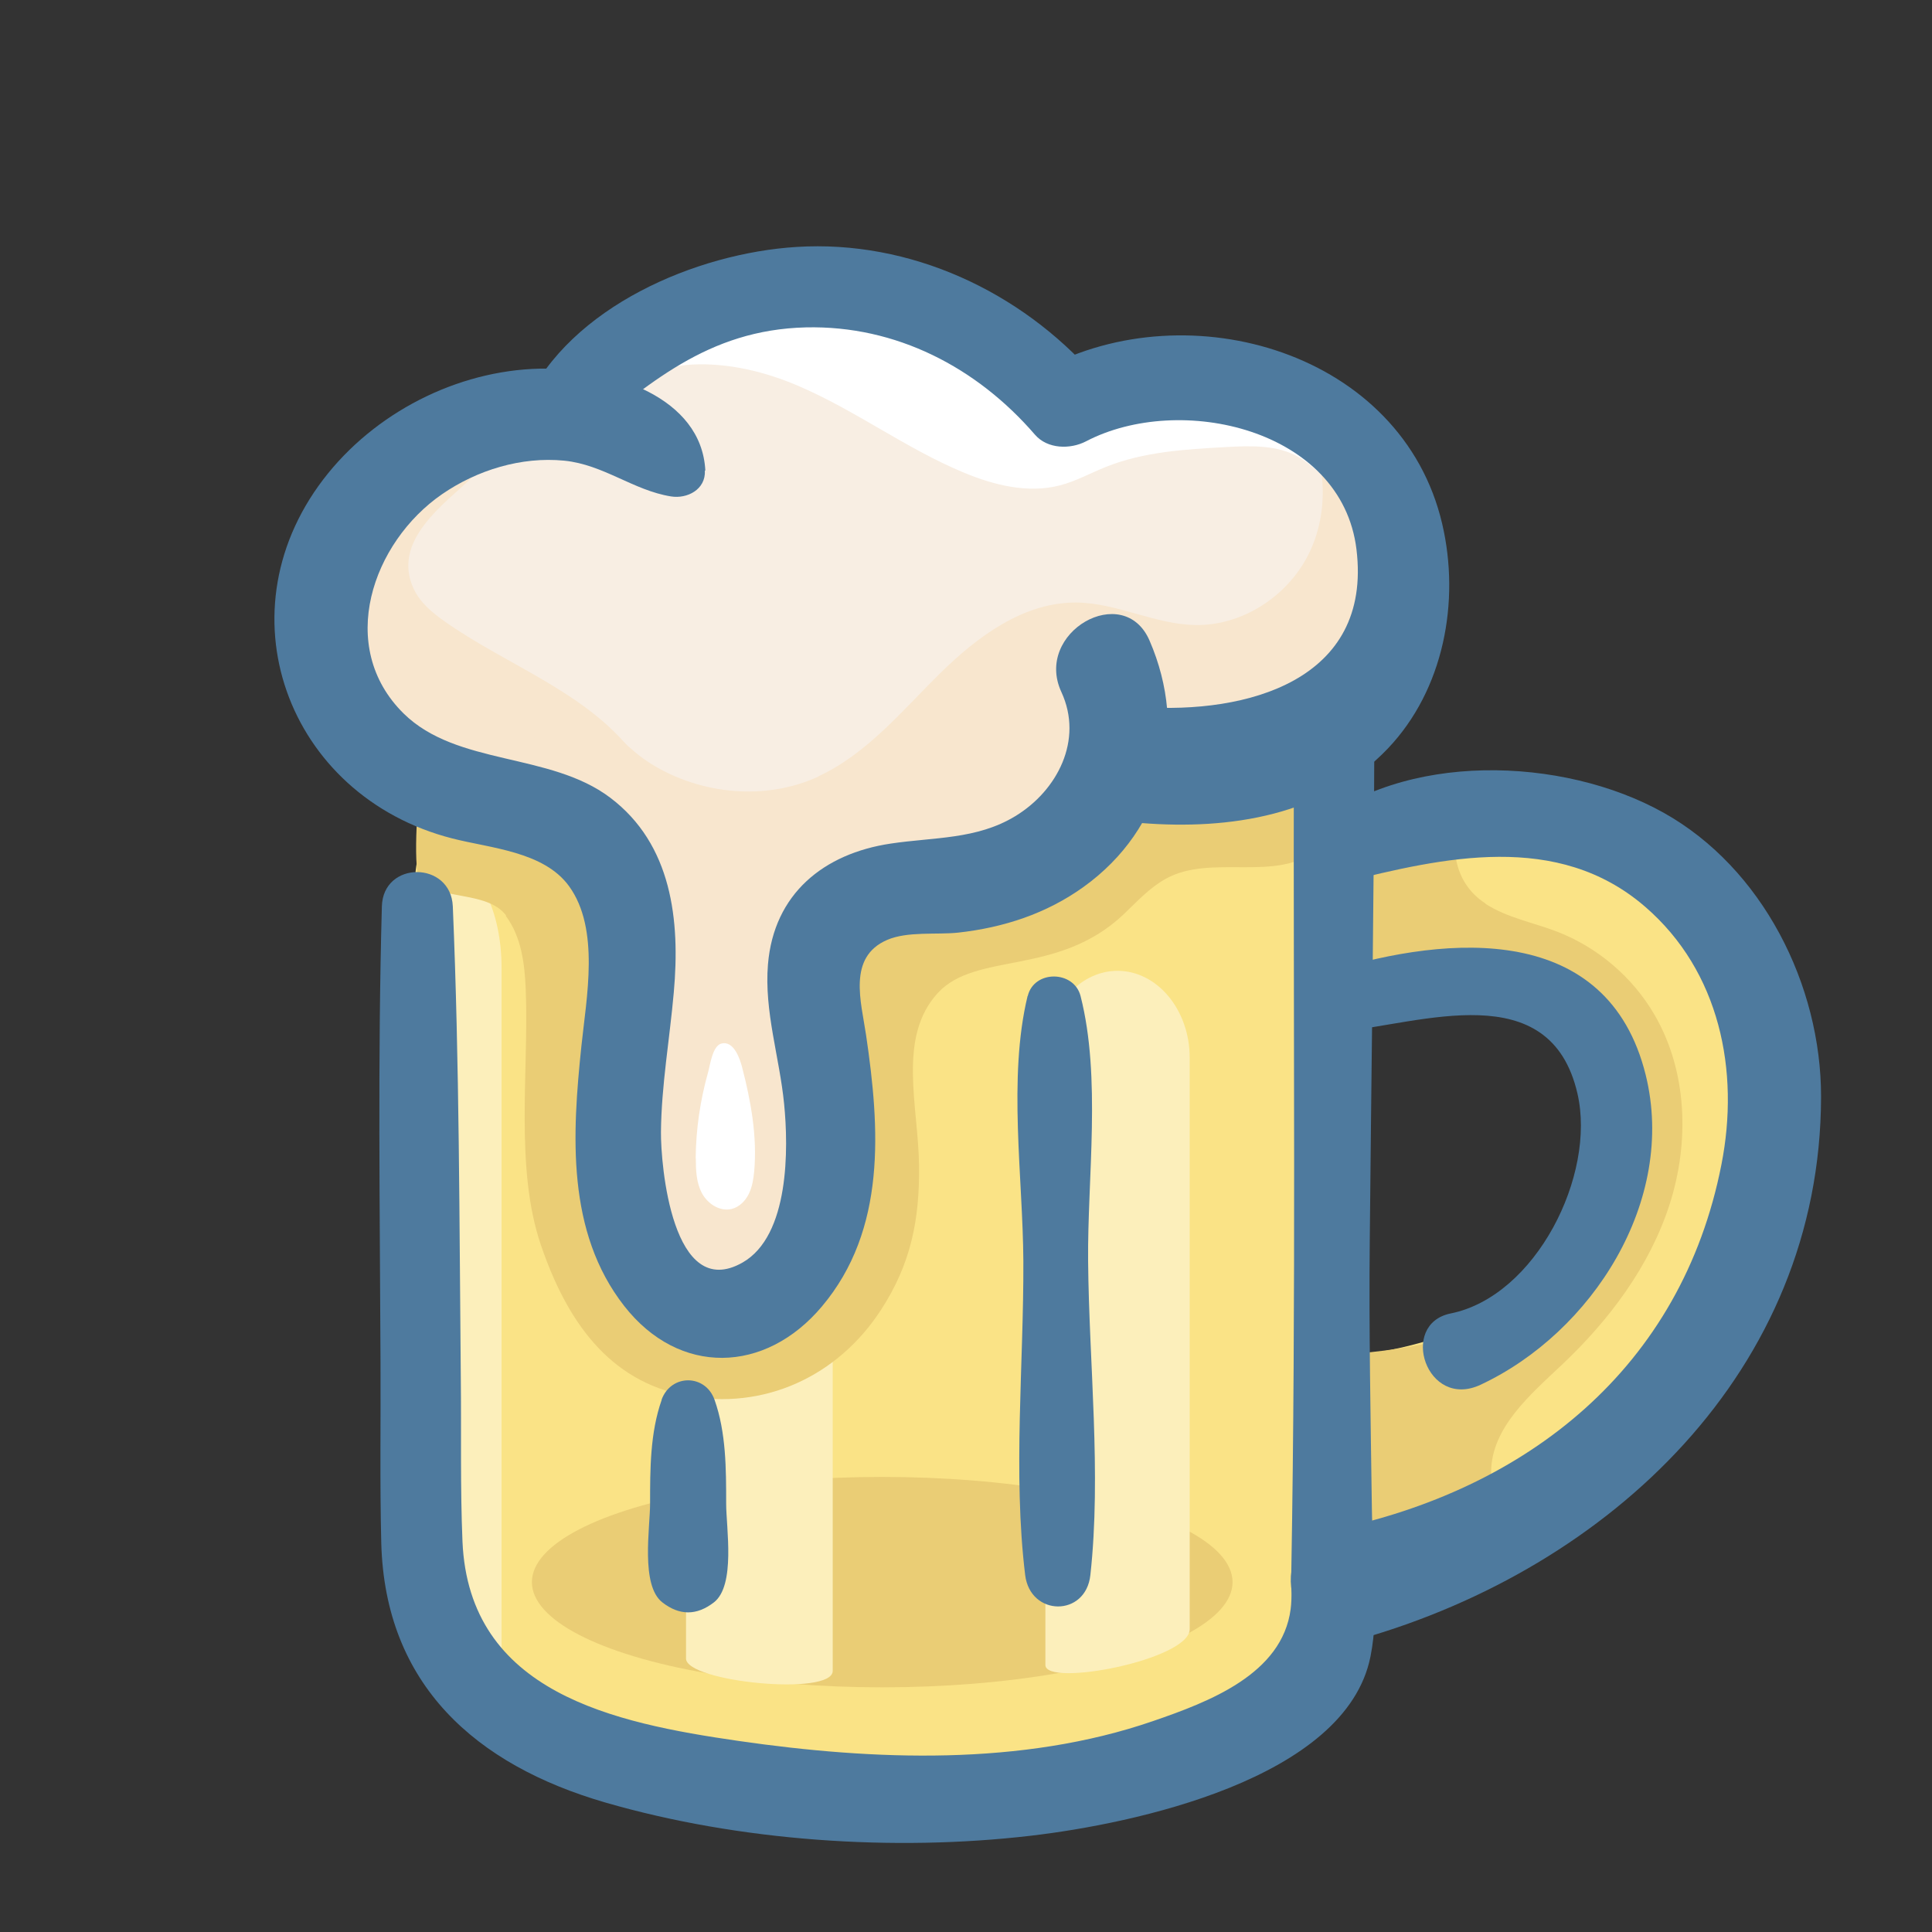 <?xml version="1.0" encoding="UTF-8"?><svg id="Calque_1" xmlns="http://www.w3.org/2000/svg" viewBox="0 0 128 128"><rect x="0" y="0" width="128" height="128" fill="#333333" stroke="none"/><defs><style>.cls-1{fill:#f8e6ce;}.cls-1,.cls-2,.cls-3,.cls-4,.cls-5,.cls-6,.cls-7{stroke-width:0px;}.cls-2{fill:#f8eee3;}.cls-3{fill:#4e7a9e;}.cls-4{fill:#fff;}.cls-5{fill:#eacd75;}.cls-6{fill:#fcefbb;}.cls-7{fill:#fae386;}</style></defs><path class="cls-7" d="m88.39,49.69l-.14,56.98c-.08,1.16.05,2.38-.41,3.45-.52,1.19-1.58,2.04-2.67,2.75-5.34,3.48-12.57,6.25-23.26,6.25-7.97,0-22.22-1.13-28.69-5.8-1.42-1.03-2.74-2.27-3.52-3.85-1.08-2.18-1.83-4.73-1.75-7.16l-.3-42.26c-.75-3.55,1.27-7.21,4.15-9.41,2.88-2.21,6.5-3.2,10.04-3.98,15.41-3.39,31.86-2.79,46.54,3.02Z"/><ellipse class="cls-5" cx="58.45" cy="104.82" rx="23.21" ry="6.97"/><path class="cls-7" d="m102.11,66.55c3.41,2.1,5.04,6.5,4.36,10.45-.67,3.95-3.37,7.37-6.76,9.52-3.38,2.14-7.4,3.12-11.4,3.44-.22,5.35-.25,10.7-.1,16.05,6.88-3.24,32.94-8.93,29.71-37.19-2.06-18.03-22.4-17.02-30.57-13.03-.33.16-.12,7.25-.01,7.9.31,1.91.54,2.17,2.52,2.13,4.31-.07,8.16-1.78,12.25.73Z"/><path class="cls-6" d="m69.26,110.31v-40.24c0-3.16,2.15-5.75,4.78-5.75h0c2.63,0,4.78,2.59,4.78,5.75v37.87c0,2.02-9.56,3.86-9.56,2.37Z"/><path class="cls-6" d="m45.45,109.88v-39.81c0-3.16,2.19-5.75,4.86-5.75h0c2.67,0,4.86,2.59,4.86,5.75v40.63c0,1.7-9.72.73-9.72-.82Z"/><path class="cls-6" d="m26.55,98.98v-34.87c0-3.72,1.5-6.76,3.34-6.76h0c1.84,0,3.34,3.04,3.34,6.76v46.97c0,3.72-6.68-8.39-6.68-12.1Z"/><path class="cls-5" d="m33.51,60.68c1.02,1.36,1.25,3.14,1.32,4.84.22,5.42-.74,11.85,1.01,16.98,1.7,4.97,4.46,9,9.62,9.97,5.16.98,10.05-1.28,12.91-5.69,1.97-3.03,2.56-5.94,2.52-9.55-.05-3.98-1.45-8.5,1.24-11.44,2.53-2.76,7.95-1.09,12.31-5.21.88-.84,1.72-1.76,2.78-2.35,3.02-1.7,7.38.29,10.03-1.96,1.84-1.57,1.83-4.36,1.67-6.77-2.96-.28-5.93-.57-8.89-.85-.98-.09-1.99-.19-2.94.08-1.39.39-2.44,1.49-3.44,2.52-1.47,1.54-3,3.07-4.86,4.1-1.64.91-3.48,1.39-5.3,1.86-3.72.96-7.43,1.93-11.15,2.89-2.57.67-5.39,1.31-7.78.16-3-1.44-4.2-5.16-6.92-7.09-2.71-1.93-6.36-1.7-9.66-1.25-.31.04-.63,5.6-.21,6.23,1.06,1.57,4.47.79,5.76,2.5Z"/><path class="cls-2" d="m29.36,28.71c-2.07.84-4.01,2.12-5.35,3.91-1.89,2.52-3.25,5.8-3.39,8.94-.07,1.61.78,3.27,1.41,4.75,1.57,3.66,6.07,4.85,9.97,5.62,3.91.77,8.4,2.02,9.91,5.7.95,2.34.38,4.98-.03,7.47-.47,2.87-.69,5.79-.66,8.7.03,2.65.28,5.38,1.53,7.71s3.66,4.21,6.31,4.11c3.68-.14,6.29-3.95,6.64-7.61.35-3.66-.9-7.26-1.68-10.85-.58-2.65-.76-5.81,1.21-7.68,2.36-2.24,6.17-1.23,9.39-1.7,2.99-.44,5.72-2.37,7.14-5.03.34-.65.63-1.35,1.18-1.84.59-.52,1.39-.71,2.17-.85,4.78-.85,10.28.96,13.65-2.53,2.37-2.46,4.63-4.25,4.63-10.35,0-2.77-2.02-6.61-4.01-8.53-1.06-1.02-2.45-1.61-3.83-2.13-3.52-1.35-7.45-2.45-11.01-1.21-.69.24-1.37.57-2.1.53-.9-.05-1.66-.67-2.37-1.23-3.56-2.83-7.64-5.12-12.08-6.11-5.15-1.14-13.03-.62-16.38,4.17-1.16,1.66-.77,4.2-2.71,4.99-1.04.42-3.36-.22-4.58-.12-1.7.15-3.37.55-4.95,1.19Z"/><path class="cls-1" d="m27.43,39.05c.43.91,1.25,1.57,2.07,2.15,4.14,2.9,9.25,4.63,12.38,8.6,3.42,4.32,3.68,10.45,2.26,15.77-1.45-1.93-1.66-4.54-2.89-6.62-3.64-6.17-13.92-5-18.05-10.86-1.07-1.52-1.59-3.39-1.68-5.25-.14-3.13.94-6.3,2.97-8.69,1.28-1.52,5.09-5.09,6.87-2.6-1.91,1.85-5.46,4.26-3.94,7.49Z"/><path class="cls-1" d="m54.23,51.43c3.19-1.48,5.51-4.31,8.01-6.78,2.5-2.47,5.6-4.78,9.12-4.73,2.66.04,5.16,1.44,7.82,1.49,3.1.06,6.11-1.89,7.5-4.66,1.4-2.77,1.22-6.23-.27-8.95,4.53,2.62,6.97,8.4,5.69,13.47-1.29,5.07-6.19,9-11.42,9.14-2.47.07-5.16-.58-7.29.69-.94.56-1.64,1.43-2.39,2.22-2.45,2.56-5.69,4.36-9.16,5.1-2,.42-4.24.58-5.7,2.01-.77.75-1.21,1.78-1.49,2.82-.87,3.25-.25,6.69.22,10.03.47,3.33.76,6.89-.69,9.93-1.45,3.04-5.26,5.19-8.29,3.72-2.7-1.32-3.58-4.72-3.79-7.71-.59-8.34,1.48-17.39-2.66-24.66-1.86-3.26-4.87-5.91-5.97-9.5-.08-.24,5.14,1.76,5.66,2.16,1.41,1.07,2.51,2.46,4.03,3.4,3.26,2.02,7.57,2.45,11.08.82Z"/><path class="cls-4" d="m46.1,76.74c0,.79.03,1.62.41,2.32.38.7,1.18,1.22,1.95,1.04.51-.12.92-.53,1.15-1s.31-1,.36-1.52c.2-2.3-.22-4.62-.8-6.86-.14-.55-.55-1.8-1.38-1.58-.59.16-.74,1.42-.88,1.91-.52,1.85-.8,3.76-.82,5.68Z"/><path class="cls-4" d="m52.9,25.57c3.78,1.62,7.13,4.15,10.93,5.73,2.03.85,4.29,1.41,6.42.85,1.06-.28,2.02-.82,3.03-1.22,2.49-1,5.23-1.16,7.91-1.31,1.66-.09,3.43-.16,4.87.67,1.12.65,1.96,1.8,3.2,2.16.44-1.63-.25-3.4-1.38-4.65-1.13-1.25-2.65-2.07-4.17-2.8-1.45-.69-2.97-1.34-4.57-1.41-1.97-.09-3.89.67-5.86.73-4.15.13-7.67-2.78-11.42-4.56-3.53-1.67-7.51-2.39-11.4-2.04-2.4.21-4.79.83-6.88,2.04-1.84,1.06-3.46,2.6-4.44,4.5-.83,1.6-.4,1.99,1.24,1.44,1.87-.63,3.5-1.45,5.52-1.55,2.39-.11,4.81.48,7,1.42Z"/><path class="cls-5" d="m98.42,59.88c1.42.92,3.14,1.23,4.73,1.84,2.7,1.04,5.02,3.02,6.47,5.52,2.17,3.73,2.32,8.43,1,12.54-1.32,4.11-4,7.68-7.14,10.64-2.12,2-4.65,4.16-4.69,7.07-.01,1.02.3,2.07,0,3.05-.27.87-.98,1.52-1.71,2.07-2.38,1.83-6,3.1-8.94,3.69l-.14-16.48c4.96-.32,9.95-1,13.84-4.11,3.88-3.11,5.7-7.95,5.49-12.92-.06-1.34-.33-2.7-1.05-3.83-1.71-2.68-4.54-3.27-7.72-3.15-3.41.13-7.63.77-10.85,1.9,0,0,.18-13.17.22-12.59.04.58,7.8-1.92,8.54-.97.46.6-.13,1.97-.02,2.67.2,1.27.88,2.34,1.97,3.04Z"/><path class="cls-3" d="m25.3,60.06c-.28,10.06-.13,20.13-.09,30.2.02,3.99-.05,7.99.05,11.97.25,9.39,6.26,14.7,14.84,17.19,8.84,2.56,19.08,3.27,28.21,2.2,6.68-.78,20.87-3.72,22.49-11.88.61-3.07.13-6.71.09-9.81-.08-5.9-.2-11.8-.14-17.7.1-10.85.27-21.7.3-32.55,0-3.43-5.32-3.43-5.33,0-.04,18.2.15,36.38-.17,54.58-.01.76.06,1.58-.04,2.34-.56,4.32-5.41,6.15-9.13,7.43-8.69,2.99-18.46,2.61-27.46,1.31-8.23-1.19-17.85-3.18-18.28-13.22-.15-3.58-.07-7.19-.11-10.77-.1-10.44-.09-20.87-.53-31.3-.13-3.02-4.62-3.04-4.7,0h0Z"/><path class="cls-3" d="m89,58.46c6.62-1.65,14.19-3.4,19.99,1.61,4.96,4.28,6.28,10.89,5.06,17.08-2.64,13.47-12.86,21.58-25.87,24.24-4.67.95-2.68,8.52,1.98,7.19,16.48-4.71,30.46-17.76,30.49-35.91.01-7.4-3.87-15.16-10.44-18.83-6.69-3.74-17.26-4.08-23.32,1.03-1.72,1.45.14,4.09,2.09,3.6h0Z"/><path class="cls-3" d="m88.73,68.36c5.46-.54,13.97-3.75,15.78,4.09,1.25,5.41-2.76,13.43-8.4,14.57-3.46.7-1.61,6.41,1.99,4.72,7.36-3.45,13-12.17,10.93-20.53-2.51-10.11-13.01-9.27-20.84-6.89-2.12.64-1.86,4.28.55,4.05h0Z"/><path class="cls-3" d="m46.73,31.17c-.26-4.91-6.27-6.71-10.43-6.75-5.53-.05-11.07,2.64-14.55,6.92-7.34,9.04-2.75,21.41,8.22,24.21,2.53.65,6.06.86,7.73,3.16,2.06,2.84,1.15,7.4.82,10.59-.61,5.84-1.01,12.31,2.84,17.23,3.63,4.64,9.33,4.5,13.09.03,4.3-5.1,3.84-11.81,2.93-17.98-.32-2.19-1.25-5.17,1.4-6.31,1.35-.58,3.26-.33,4.69-.48,3.01-.33,5.86-1.26,8.32-3.03,5.37-3.86,6.96-10.35,4.37-16.32-1.71-3.95-7.68-.55-5.84,3.41,1.47,3.18-.27,6.53-3.05,8.22-2.56,1.56-5.41,1.39-8.26,1.82-4.43.66-7.74,3.32-8.13,8-.26,3.11.77,6.17,1.07,9.25.29,2.91.37,8.73-2.76,10.51-4.66,2.64-5.42-6.51-5.4-8.66.03-3.09.58-6.17.85-9.24.43-4.77-.12-9.81-4.21-12.9-4-3.02-10.15-2.1-13.69-5.58-4.49-4.43-2.07-11.35,2.55-14.53,2.32-1.6,5.26-2.5,8.09-2.22,2.61.26,4.58,1.97,7.08,2.37,1.06.17,2.3-.45,2.24-1.71h0Z"/><path class="cls-3" d="m38.21,29.28c4.72-3.83,8.67-7.43,15.18-7.59,5.98-.14,11.33,2.65,15.18,7.11.83.96,2.34.98,3.38.44,6.22-3.25,16.95-.84,17.92,7.16,1.06,8.72-7.32,10.91-14.23,10.44-4.95-.34-4.9,7.3,0,7.69,5.86.46,12.06-.49,16.3-4.93,3.72-3.9,4.81-9.75,3.61-14.89-2.66-11.38-16.74-15.45-26.41-10.27,1.13.15,2.26.29,3.38.44-4.92-5.59-12.23-8.99-19.74-8.52-6.64.41-14.99,3.95-17.95,10.34-1.05,2.26,1.45,4.17,3.38,2.61h0Z"/><path class="cls-3" d="m68.08,65.99c-1.31,5.42-.31,12.02-.28,17.56.03,6.79-.7,14.06.12,20.8.34,2.76,4.02,2.79,4.32,0,.74-6.75-.09-14.02-.15-20.8-.05-5.53.88-12.15-.5-17.56-.44-1.71-3.08-1.74-3.5,0h0Z"/><path class="cls-3" d="m43.84,92.74c-.77,2.18-.77,4.59-.77,6.88,0,1.59-.64,5.41.81,6.54,1.13.88,2.27.89,3.42,0,1.45-1.13.81-4.94.81-6.54,0-2.29,0-4.71-.77-6.88-.61-1.72-2.89-1.72-3.51,0h0Z"/></svg>